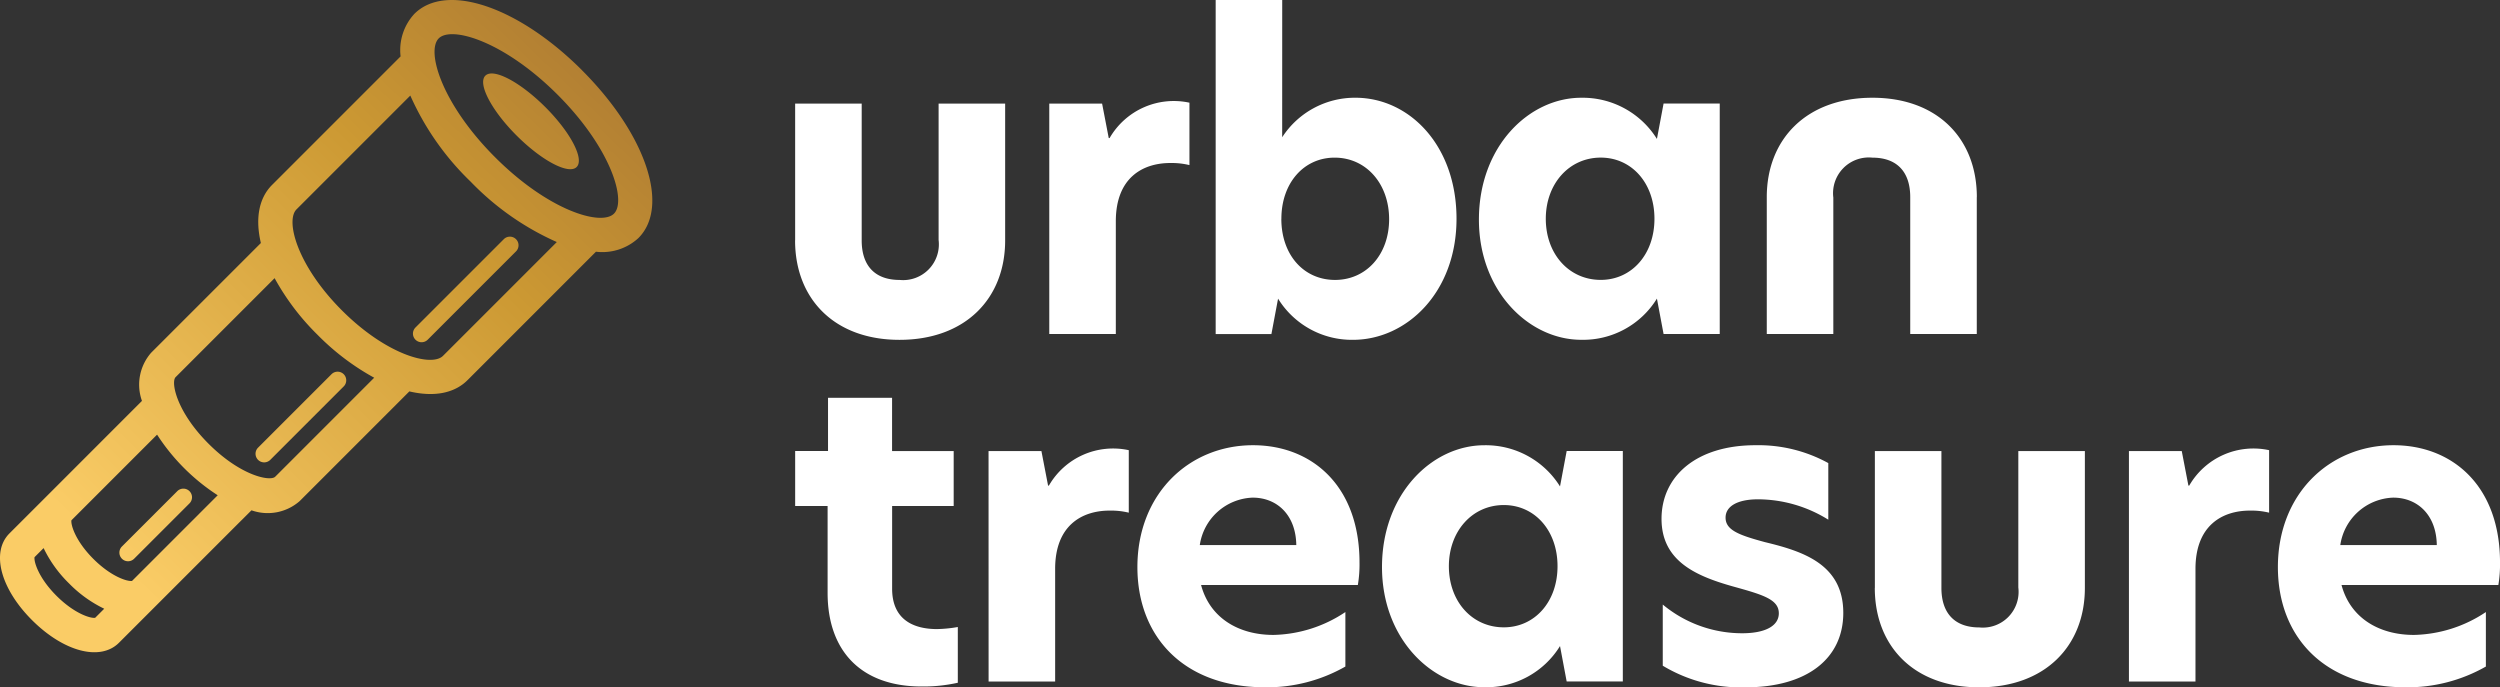 <svg xmlns="http://www.w3.org/2000/svg" xmlns:xlink="http://www.w3.org/1999/xlink" width="204.78" height="56.301" viewBox="0 0 204.78 56.301">
  <rect x="0" y="0" width="204.78" height="56.301" fill="#333333" stroke="none"/>
  <defs>
    <linearGradient id="linear-gradient" x1="0.135" y1="0.869" x2="0.882" y2="0.114" gradientUnits="objectBoundingBox">
      <stop offset="0" stop-color="#facc66"/>
      <stop offset="0.522" stop-color="#c93"/>
      <stop offset="1" stop-color="#963"/>
    </linearGradient>
  </defs>
  <g id="Urban_Treasure_Logo_White" transform="translate(-565 -194.699)">
    <g id="Group_587" data-name="Group 587">
      <path id="Path_3941" data-name="Path 3941" d="M151.114,30.894V19.684h5.451v11.21c0,2.112,1.125,3.236,3.1,3.236a2.928,2.928,0,0,0,3.2-3.271V19.684h5.451v11.21c0,4.77-3.271,8.143-8.655,8.143-5.349,0-8.552-3.374-8.552-8.143" transform="translate(479.018 183.499)" fill="#fff"/>
      <path id="Path_3942" data-name="Path 3942" d="M352.964,26.719v11.21h-5.451V26.719c0-2.112-1.125-3.236-3.1-3.236a2.928,2.928,0,0,0-3.2,3.271V37.929h-5.451V26.719c0-4.77,3.271-8.143,8.655-8.143,5.349,0,8.552,3.374,8.552,8.143" transform="translate(373.958 184.129)" fill="#fff"/>
      <path id="Path_3943" data-name="Path 3943" d="M199.409,19.414h4.327l.545,2.828h.068a6.069,6.069,0,0,1,6.542-2.9v5.111a6.145,6.145,0,0,0-1.567-.17c-2.284,0-4.464,1.227-4.464,4.77V38.29h-5.451Z" transform="translate(451.539 183.769)" fill="#fff"/>
      <path id="Path_3944" data-name="Path 3944" d="M236.477,11.244a7.092,7.092,0,0,1,6-3.237c4.4,0,8.28,3.884,8.28,9.915s-4.089,9.915-8.484,9.915a7.106,7.106,0,0,1-6.133-3.373l-.545,2.9h-4.566V0h5.451Zm-.069,6.678c0,2.965,1.84,5.008,4.4,5.008s4.429-2.078,4.429-4.974-1.874-5.043-4.464-5.043c-2.521,0-4.361,2.078-4.361,5.008" transform="translate(433.549 194.698)" fill="#fff"/>
      <path id="Path_3945" data-name="Path 3945" d="M281.061,28.56c0-6.03,4.123-9.983,8.381-9.983a7.171,7.171,0,0,1,6.2,3.373l.545-2.9h4.6V37.93h-4.6l-.545-2.9a7.1,7.1,0,0,1-6.2,3.373c-4.258,0-8.381-3.952-8.381-9.847m14.378-.068c0-2.93-1.874-5.008-4.4-5.008-2.59,0-4.5,2.146-4.5,5.008,0,2.9,1.909,5.008,4.5,5.008,2.521,0,4.4-2.078,4.4-5.008" transform="translate(405.08 184.129)" fill="#fff"/>
      <path id="Path_3946" data-name="Path 3946" d="M159.053,79.966H164.1v4.5h-5.042v6.781c0,2.385,1.567,3.3,3.68,3.3a10.678,10.678,0,0,0,1.7-.17v4.566a12.946,12.946,0,0,1-2.965.307c-5.008,0-7.7-2.965-7.7-7.666V84.463h-2.658v-4.5h2.692V75.605h5.247Z" transform="translate(479.018 151.681)" fill="#fff"/>
      <path id="Path_3947" data-name="Path 3947" d="M187.869,85.453H192.2l.545,2.828h.068a6.069,6.069,0,0,1,6.542-2.9V90.5a6.14,6.14,0,0,0-1.567-.17c-2.283,0-4.464,1.227-4.464,4.77v9.234h-5.451Z" transform="translate(458.105 146.193)" fill="#fff"/>
      <path id="Path_3948" data-name="Path 3948" d="M234.225,96.065H221.38c.715,2.692,3.067,4.089,5.929,4.089A10.968,10.968,0,0,0,233.2,98.28v4.464a12.957,12.957,0,0,1-6.576,1.7c-6.644,0-10.46-4.123-10.46-9.846,0-6,4.225-9.983,9.471-9.983,4.8,0,8.722,3.305,8.722,9.608a10.132,10.132,0,0,1-.136,1.84m-5.042-3.271c-.034-2.453-1.567-3.884-3.577-3.884a4.541,4.541,0,0,0-4.327,3.884Z" transform="translate(442.003 146.553)" fill="#fff"/>
      <path id="Path_3949" data-name="Path 3949" d="M262.643,94.6c0-6.031,4.123-9.983,8.382-9.983a7.169,7.169,0,0,1,6.2,3.373l.545-2.9h4.6v18.876h-4.6l-.545-2.9a7.1,7.1,0,0,1-6.2,3.373c-4.259,0-8.382-3.952-8.382-9.847m14.378-.068c0-2.93-1.874-5.008-4.4-5.008-2.59,0-4.5,2.146-4.5,5.008,0,2.9,1.908,5.008,4.5,5.008,2.521,0,4.4-2.078,4.4-5.008" transform="translate(415.559 146.553)" fill="#fff"/>
      <path id="Path_3950" data-name="Path 3950" d="M329.424,86.082v4.634a10.942,10.942,0,0,0-5.758-1.67c-1.7,0-2.657.579-2.657,1.5,0,1.022,1.09,1.431,3.237,2.01,3.1.749,6.405,1.806,6.405,5.792,0,3.714-2.93,6.1-8.041,6.1a12.429,12.429,0,0,1-6.746-1.772V97.666a10.159,10.159,0,0,0,6.507,2.351c1.909,0,3-.613,3-1.636,0-1.159-1.363-1.533-3.816-2.215-3-.852-5.792-2.078-5.792-5.52,0-3.475,2.828-6.031,7.7-6.031a11.878,11.878,0,0,1,5.963,1.465" transform="translate(385.336 146.553)" fill="#fff"/>
      <path id="Path_3951" data-name="Path 3951" d="M356.309,96.933V85.724h5.451V96.933c0,2.112,1.125,3.237,3.1,3.237a2.928,2.928,0,0,0,3.2-3.271V85.724h5.451V96.933c0,4.77-3.271,8.143-8.655,8.143-5.349,0-8.552-3.373-8.552-8.143" transform="translate(362.265 145.923)" fill="#fff"/>
      <path id="Path_3952" data-name="Path 3952" d="M404.6,85.453h4.327l.545,2.828h.068a6.069,6.069,0,0,1,6.542-2.9V90.5a6.141,6.141,0,0,0-1.567-.17c-2.283,0-4.464,1.227-4.464,4.77v9.234H404.6Z" transform="translate(334.785 146.193)" fill="#fff"/>
      <path id="Path_3953" data-name="Path 3953" d="M450.96,96.065H438.115c.715,2.692,3.067,4.089,5.929,4.089a10.968,10.968,0,0,0,5.895-1.874v4.464a12.957,12.957,0,0,1-6.576,1.7c-6.644,0-10.46-4.123-10.46-9.846,0-6,4.225-9.983,9.472-9.983,4.8,0,8.722,3.305,8.722,9.608a10.132,10.132,0,0,1-.136,1.84m-5.042-3.271c-.034-2.453-1.567-3.884-3.577-3.884a4.541,4.541,0,0,0-4.327,3.884Z" transform="translate(318.684 146.553)" fill="#fff"/>
    </g>
    <path id="Path_3954" data-name="Path 3954" d="M47.677,5.756C42.445.523,36.538-1.461,33.938,1.139a4.371,4.371,0,0,0-1.124,3.479L22.288,15.145c-1.11,1.11-1.381,2.809-.919,4.761L12.384,28.89a3.968,3.968,0,0,0-.756,3.948L10.506,33.96,3.8,40.668.776,43.69C-.749,45.215.03,48.207,2.628,50.8s5.591,3.377,7.115,1.852l3.022-3.022,6.708-6.708L20.6,41.8a3.969,3.969,0,0,0,3.948-.756l8.984-8.984c1.951.462,3.65.191,4.761-.919L48.815,20.619A4.37,4.37,0,0,0,52.294,19.5c2.6-2.6.615-8.507-4.617-13.74M7.794,50.605c-.375.062-1.7-.338-3.165-1.8s-1.863-2.791-1.8-3.166l.743-.743A10.236,10.236,0,0,0,5.65,47.783a10.228,10.228,0,0,0,2.887,2.079Zm9.678-9.678-6.656,6.657c-.375.062-1.7-.338-3.165-1.8s-1.863-2.791-1.8-3.166l6.656-6.656.36-.36a16.706,16.706,0,0,0,4.966,4.966Zm5.07-1.878c-.4.4-2.807-.051-5.457-2.7s-3.1-5.057-2.7-5.457l8.108-8.108a20.017,20.017,0,0,0,3.517,4.641A20.017,20.017,0,0,0,30.65,30.94Zm13.745-9.9c-.929.928-4.615-.06-8.277-3.722s-4.651-7.349-3.722-8.278l9.322-9.322a22.4,22.4,0,0,0,4.944,7.055,22.407,22.407,0,0,0,7.055,4.944Zm14.006-11.65c-1.044,1.044-5.357-.236-9.738-4.617s-5.661-8.694-4.617-9.738,5.357.236,9.738,4.617,5.661,8.694,4.617,9.738M14.521,40.233,9.987,44.766a.707.707,0,0,0,1,1l4.534-4.533a.707.707,0,0,0-1-1M34.033,27.826a.707.707,0,0,0,1,0l7.234-7.234a.707.707,0,1,0-1-1l-7.234,7.234a.707.707,0,0,0,0,1M21.139,37.668a.708.708,0,0,0,1,0l6.015-6.015a.707.707,0,0,0-1-1l-6.015,6.015a.707.707,0,0,0,0,1M39.755,6.2c-.647.647.5,2.846,2.569,4.911s4.264,3.216,4.911,2.569-.5-2.846-2.569-4.911S40.4,5.55,39.755,6.2" transform="translate(565 194.699)" fill="url(#linear-gradient)"/>
  </g>
</svg>
